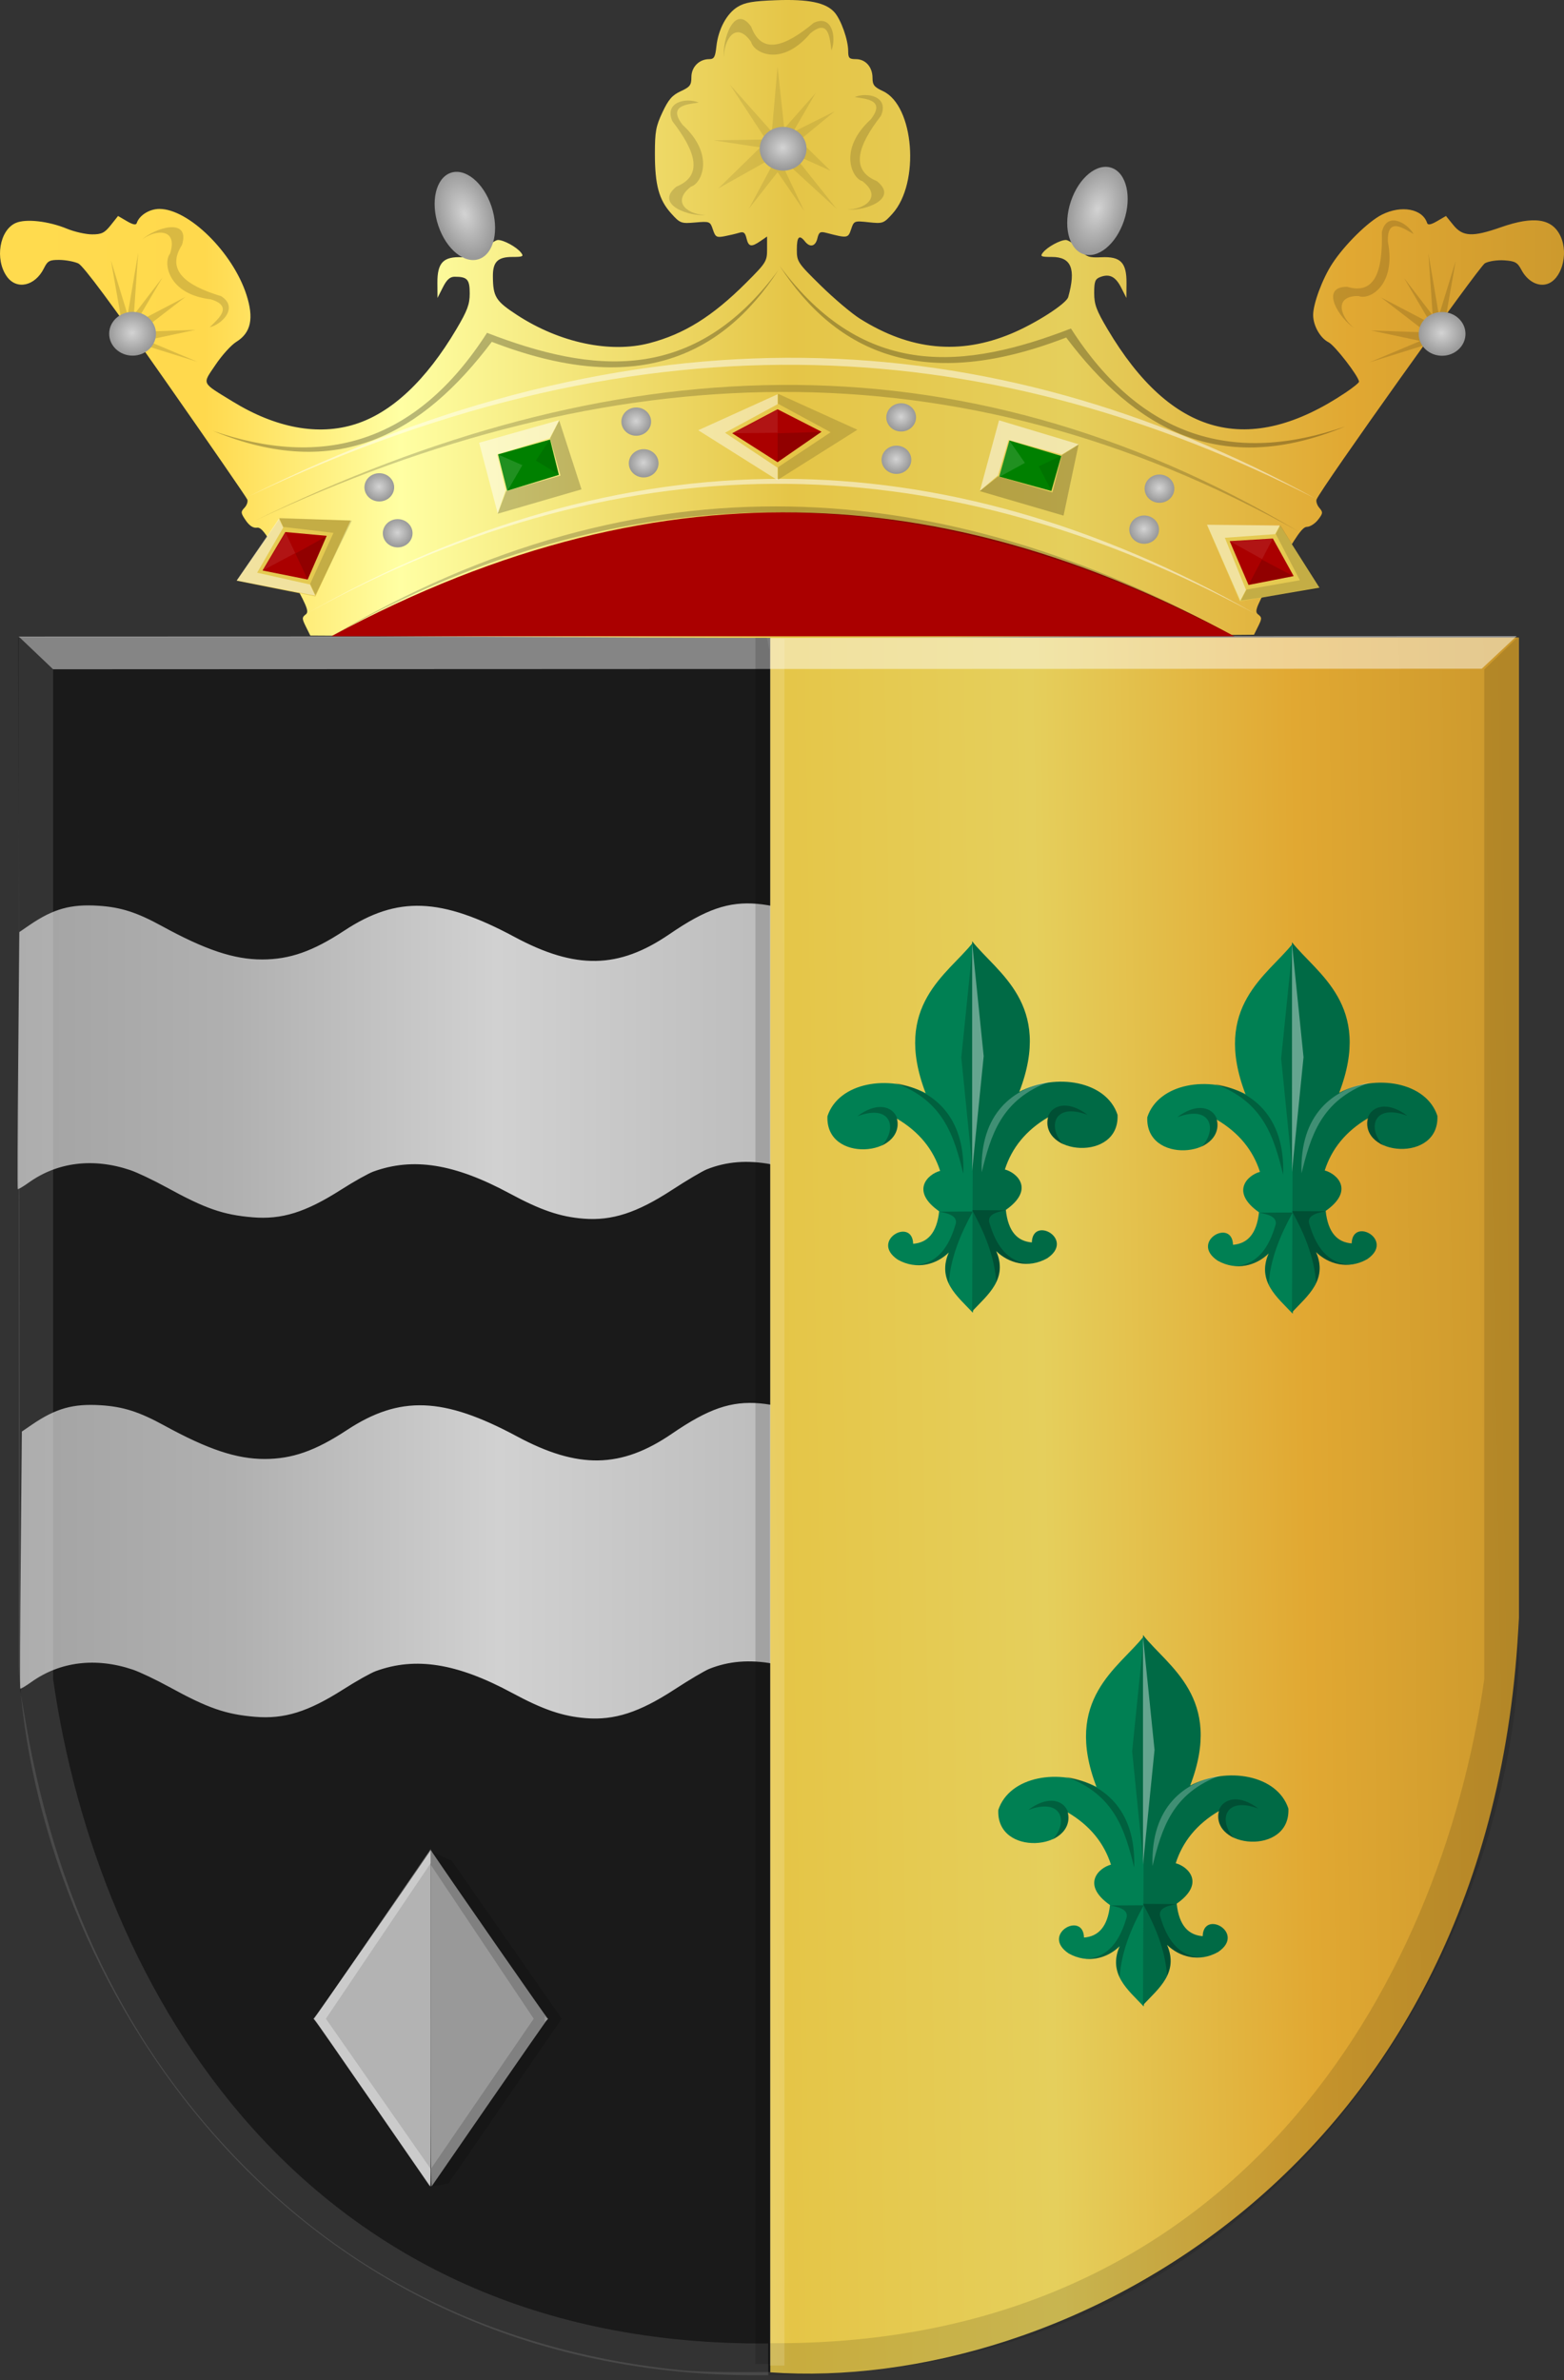<?xml version="1.0" encoding="UTF-8" standalone="no"?>
<!-- Created with Inkscape (http://www.inkscape.org/) -->

<svg
   xmlns:dc="http://purl.org/dc/elements/1.1/"
   xmlns:cc="http://creativecommons.org/ns#"
   xmlns:rdf="http://www.w3.org/1999/02/22-rdf-syntax-ns#"
   xmlns:svg="http://www.w3.org/2000/svg"
   xmlns="http://www.w3.org/2000/svg"
   xmlns:xlink="http://www.w3.org/1999/xlink"
   xmlns:sodipodi="http://sodipodi.sourceforge.net/DTD/sodipodi-0.dtd"
   xmlns:inkscape="http://www.inkscape.org/namespaces/inkscape"
   width="397.721"
   height="604.856"
   id="svg5500"
   version="1.1"
   inkscape:version="0.48.4 r9939"
   sodipodi:docname="Nieuw document 13">
  <rect width="100%" height="100%" fill="#333333" stroke="none"/>
  <defs
     id="defs5502">
    <radialGradient
       inkscape:collect="always"
       xlink:href="#linearGradient17374-212-7-2"
       id="radialGradient17380-04-4-7"
       cx="4174"
       cy="2467.227"
       fx="4174"
       fy="2467.227"
       r="5.5"
       gradientTransform="matrix(1,0,0,0.909,0,224.293)"
       gradientUnits="userSpaceOnUse" />
    <linearGradient
       inkscape:collect="always"
       id="linearGradient17374-212-7-2">
      <stop
         style="stop-color:#ffffff;stop-opacity:1;"
         offset="0"
         id="stop17376-7-8-3" />
      <stop
         style="stop-color:#ffffff;stop-opacity:0;"
         offset="1"
         id="stop17378-79-8-78" />
    </linearGradient>
    <radialGradient
       inkscape:collect="always"
       xlink:href="#linearGradient17374-212-7-3"
       id="radialGradient17380-04-4-6"
       cx="4174"
       cy="2467.227"
       fx="4174"
       fy="2467.227"
       r="5.5"
       gradientTransform="matrix(1,0,0,0.909,0,224.293)"
       gradientUnits="userSpaceOnUse" />
    <linearGradient
       inkscape:collect="always"
       id="linearGradient17374-212-7-3">
      <stop
         style="stop-color:#ffffff;stop-opacity:1;"
         offset="0"
         id="stop17376-7-8-8" />
      <stop
         style="stop-color:#ffffff;stop-opacity:0;"
         offset="1"
         id="stop17378-79-8-7" />
    </linearGradient>
    <radialGradient
       inkscape:collect="always"
       xlink:href="#linearGradient17374-212-7"
       id="radialGradient17380-04-4"
       cx="4174"
       cy="2467.227"
       fx="4174"
       fy="2467.227"
       r="5.5"
       gradientTransform="matrix(1,0,0,0.909,0,224.293)"
       gradientUnits="userSpaceOnUse" />
    <linearGradient
       inkscape:collect="always"
       id="linearGradient17374-212-7">
      <stop
         style="stop-color:#ffffff;stop-opacity:1;"
         offset="0"
         id="stop17376-7-8" />
      <stop
         style="stop-color:#ffffff;stop-opacity:0;"
         offset="1"
         id="stop17378-79-8" />
    </linearGradient>
    <radialGradient
       inkscape:collect="always"
       xlink:href="#linearGradient17374-41-8"
       id="radialGradient17380-03-7"
       cx="4174"
       cy="2467.227"
       fx="4174"
       fy="2467.227"
       r="5.5"
       gradientTransform="matrix(1,0,0,0.909,0,224.293)"
       gradientUnits="userSpaceOnUse" />
    <linearGradient
       inkscape:collect="always"
       id="linearGradient17374-41-8">
      <stop
         style="stop-color:#ffffff;stop-opacity:1;"
         offset="0"
         id="stop17376-2-5" />
      <stop
         style="stop-color:#ffffff;stop-opacity:0;"
         offset="1"
         id="stop17378-2-8" />
    </linearGradient>
    <radialGradient
       inkscape:collect="always"
       xlink:href="#linearGradient17374-41"
       id="radialGradient17380-03"
       cx="4174"
       cy="2467.227"
       fx="4174"
       fy="2467.227"
       r="5.5"
       gradientTransform="matrix(1,0,0,0.909,0,224.293)"
       gradientUnits="userSpaceOnUse" />
    <linearGradient
       inkscape:collect="always"
       id="linearGradient17374-41">
      <stop
         style="stop-color:#ffffff;stop-opacity:1;"
         offset="0"
         id="stop17376-2" />
      <stop
         style="stop-color:#ffffff;stop-opacity:0;"
         offset="1"
         id="stop17378-2" />
    </linearGradient>
    <radialGradient
       inkscape:collect="always"
       xlink:href="#linearGradient17374-9"
       id="radialGradient17380-05"
       cx="4174"
       cy="2467.227"
       fx="4174"
       fy="2467.227"
       r="5.5"
       gradientTransform="matrix(1,0,0,0.909,0,224.293)"
       gradientUnits="userSpaceOnUse" />
    <linearGradient
       inkscape:collect="always"
       id="linearGradient17374-9">
      <stop
         style="stop-color:#ffffff;stop-opacity:1;"
         offset="0"
         id="stop17376-463" />
      <stop
         style="stop-color:#ffffff;stop-opacity:0;"
         offset="1"
         id="stop17378-4" />
    </linearGradient>
    <radialGradient
       inkscape:collect="always"
       xlink:href="#linearGradient17374-49"
       id="radialGradient17380-90"
       cx="4174"
       cy="2467.227"
       fx="4174"
       fy="2467.227"
       r="5.5"
       gradientTransform="matrix(1,0,0,0.909,0,224.293)"
       gradientUnits="userSpaceOnUse" />
    <linearGradient
       inkscape:collect="always"
       id="linearGradient17374-49">
      <stop
         style="stop-color:#ffffff;stop-opacity:1;"
         offset="0"
         id="stop17376-31" />
      <stop
         style="stop-color:#ffffff;stop-opacity:0;"
         offset="1"
         id="stop17378-19" />
    </linearGradient>
    <radialGradient
       inkscape:collect="always"
       xlink:href="#linearGradient17374-2"
       id="radialGradient17380-3"
       cx="4174"
       cy="2467.227"
       fx="4174"
       fy="2467.227"
       r="5.5"
       gradientTransform="matrix(1,0,0,0.909,0,224.293)"
       gradientUnits="userSpaceOnUse" />
    <linearGradient
       inkscape:collect="always"
       id="linearGradient17374-2">
      <stop
         style="stop-color:#ffffff;stop-opacity:1;"
         offset="0"
         id="stop17376-46" />
      <stop
         style="stop-color:#ffffff;stop-opacity:0;"
         offset="1"
         id="stop17378-6" />
    </linearGradient>
    <radialGradient
       inkscape:collect="always"
       xlink:href="#linearGradient17374-73"
       id="radialGradient17380-4"
       cx="4174"
       cy="2467.227"
       fx="4174"
       fy="2467.227"
       r="5.5"
       gradientTransform="matrix(1,0,0,0.909,0,224.293)"
       gradientUnits="userSpaceOnUse" />
    <linearGradient
       inkscape:collect="always"
       id="linearGradient17374-73">
      <stop
         style="stop-color:#ffffff;stop-opacity:1;"
         offset="0"
         id="stop17376-40" />
      <stop
         style="stop-color:#ffffff;stop-opacity:0;"
         offset="1"
         id="stop17378-8" />
    </linearGradient>
    <radialGradient
       inkscape:collect="always"
       xlink:href="#linearGradient17374-4"
       id="radialGradient17380-6"
       cx="4174"
       cy="2467.227"
       fx="4174"
       fy="2467.227"
       r="5.5"
       gradientTransform="matrix(1,0,0,0.909,0,224.293)"
       gradientUnits="userSpaceOnUse" />
    <linearGradient
       inkscape:collect="always"
       id="linearGradient17374-4">
      <stop
         style="stop-color:#ffffff;stop-opacity:1;"
         offset="0"
         id="stop17376-4" />
      <stop
         style="stop-color:#ffffff;stop-opacity:0;"
         offset="1"
         id="stop17378-1" />
    </linearGradient>
    <radialGradient
       inkscape:collect="always"
       xlink:href="#linearGradient17374-7"
       id="radialGradient17380-0"
       cx="4174"
       cy="2467.227"
       fx="4174"
       fy="2467.227"
       r="5.5"
       gradientTransform="matrix(1,0,0,0.909,0,224.293)"
       gradientUnits="userSpaceOnUse" />
    <linearGradient
       inkscape:collect="always"
       id="linearGradient17374-7">
      <stop
         style="stop-color:#ffffff;stop-opacity:1;"
         offset="0"
         id="stop17376-6" />
      <stop
         style="stop-color:#ffffff;stop-opacity:0;"
         offset="1"
         id="stop17378-7" />
    </linearGradient>
    <radialGradient
       inkscape:collect="always"
       xlink:href="#linearGradient17374-0"
       id="radialGradient17380-9"
       cx="4174"
       cy="2467.227"
       fx="4174"
       fy="2467.227"
       r="5.5"
       gradientTransform="matrix(1,0,0,0.909,0,224.293)"
       gradientUnits="userSpaceOnUse" />
    <linearGradient
       inkscape:collect="always"
       id="linearGradient17374-0">
      <stop
         style="stop-color:#ffffff;stop-opacity:1;"
         offset="0"
         id="stop17376-3" />
      <stop
         style="stop-color:#ffffff;stop-opacity:0;"
         offset="1"
         id="stop17378-0" />
    </linearGradient>
    <radialGradient
       inkscape:collect="always"
       xlink:href="#linearGradient17374"
       id="radialGradient17380"
       cx="4174"
       cy="2467.227"
       fx="4174"
       fy="2467.227"
       r="5.5"
       gradientTransform="matrix(1,0,0,0.909,0,224.293)"
       gradientUnits="userSpaceOnUse" />
    <linearGradient
       inkscape:collect="always"
       id="linearGradient17374">
      <stop
         style="stop-color:#ffffff;stop-opacity:1;"
         offset="0"
         id="stop17376" />
      <stop
         style="stop-color:#ffffff;stop-opacity:0;"
         offset="1"
         id="stop17378" />
    </linearGradient>
    <linearGradient
       y2="2975.237"
       x2="5564.472"
       y1="2975.237"
       x1="4985.919"
       gradientTransform="matrix(-0.687,0,0,0.718,3969.238,-1751.561)"
       gradientUnits="userSpaceOnUse"
       id="linearGradient4980"
       xlink:href="#linearGradient4053-4-8-3-4-7-4-8-8-6-8-0-3"
       inkscape:collect="always" />
    <linearGradient
       id="linearGradient4053-4-8-3-4-7-4-8-8-6-8-0-3">
      <stop
         id="stop4055-9-6-3-5-40-67-8-3-0-6-5-6"
         offset="0"
         style="stop-color:#cc992d;stop-opacity:1;" />
      <stop
         id="stop4057-8-0-4-2-9-0-2-1-2-0-4-4"
         offset="0.143"
         style="stop-color:#e1a832;stop-opacity:1;" />
      <stop
         style="stop-color:#e5cf5c;stop-opacity:1;"
         offset="0.321"
         id="stop4059-2-1-2-9-4-7-3-4-8-2-7-4" />
      <stop
         id="stop4061-4-2-2-12-88-41-0-3-9-4-2-1"
         offset="0.5"
         style="stop-color:#e5c547;stop-opacity:1;" />
      <stop
         style="stop-color:#ffffa3;stop-opacity:1;"
         offset="0.75"
         id="stop4063-5-6-0-49-2-21-6-1-8-8-1-9" />
      <stop
         id="stop4065-2-0-1-93-4-8-5-0-9-6-4-5"
         offset="0.875"
         style="stop-color:#ffd94d;stop-opacity:1;" />
      <stop
         style="stop-color:#ffdb4e;stop-opacity:1;"
         offset="1"
         id="stop4067-9-5-2-76-551-3-0-4-9-5-9-5" />
    </linearGradient>
    <linearGradient
       inkscape:collect="always"
       xlink:href="#linearGradient4070-8-2-8-8-7"
       id="linearGradient4234"
       x1="-70.189"
       y1="451.424"
       x2="830.571"
       y2="451.424"
       gradientUnits="userSpaceOnUse" />
    <linearGradient
       id="linearGradient4070-8-2-8-8-7">
      <stop
         id="stop4072-1-2-6-4-1"
         offset="0"
         style="stop-color:#a3a3a3;stop-opacity:1;" />
      <stop
         id="stop4074-8-0-7-0-4"
         offset="0.143"
         style="stop-color:#b0b0b0;stop-opacity:1;" />
      <stop
         style="stop-color:#d1d1d1;stop-opacity:1;"
         offset="0.321"
         id="stop4076-6-1-0-3-7" />
      <stop
         id="stop4078-0-2-8-7-6"
         offset="0.5"
         style="stop-color:#bdbdbd;stop-opacity:1;" />
      <stop
         style="stop-color:#e5e5e5;stop-opacity:1;"
         offset="0.75"
         id="stop4080-2-7-1-8-8" />
      <stop
         id="stop4082-4-7-8-3-2"
         offset="0.875"
         style="stop-color:#cccccc;stop-opacity:1;" />
      <stop
         style="stop-color:#cccccc;stop-opacity:1;"
         offset="1"
         id="stop4084-9-0-3-1-3" />
    </linearGradient>
    <linearGradient
       inkscape:collect="always"
       xlink:href="#linearGradient4070-8-2-8-8-7"
       id="linearGradient4236"
       gradientUnits="userSpaceOnUse"
       x1="-70.189"
       y1="451.424"
       x2="830.571"
       y2="451.424" />
    <linearGradient
       id="linearGradient5330">
      <stop
         id="stop5332"
         offset="0"
         style="stop-color:#a3a3a3;stop-opacity:1;" />
      <stop
         id="stop5334"
         offset="0.143"
         style="stop-color:#b0b0b0;stop-opacity:1;" />
      <stop
         style="stop-color:#d1d1d1;stop-opacity:1;"
         offset="0.321"
         id="stop5336" />
      <stop
         id="stop5338"
         offset="0.5"
         style="stop-color:#bdbdbd;stop-opacity:1;" />
      <stop
         style="stop-color:#e5e5e5;stop-opacity:1;"
         offset="0.75"
         id="stop5340" />
      <stop
         id="stop5342"
         offset="0.875"
         style="stop-color:#cccccc;stop-opacity:1;" />
      <stop
         style="stop-color:#cccccc;stop-opacity:1;"
         offset="1"
         id="stop5344" />
    </linearGradient>
    <linearGradient
       inkscape:collect="always"
       xlink:href="#linearGradient4070-8-2-8-8-7-9"
       id="linearGradient4234-4"
       x1="-70.189"
       y1="451.424"
       x2="830.571"
       y2="451.424"
       gradientUnits="userSpaceOnUse" />
    <linearGradient
       id="linearGradient4070-8-2-8-8-7-9">
      <stop
         id="stop4072-1-2-6-4-1-8"
         offset="0"
         style="stop-color:#a3a3a3;stop-opacity:1;" />
      <stop
         id="stop4074-8-0-7-0-4-2"
         offset="0.143"
         style="stop-color:#b0b0b0;stop-opacity:1;" />
      <stop
         style="stop-color:#d1d1d1;stop-opacity:1;"
         offset="0.321"
         id="stop4076-6-1-0-3-7-4" />
      <stop
         id="stop4078-0-2-8-7-6-5"
         offset="0.5"
         style="stop-color:#bdbdbd;stop-opacity:1;" />
      <stop
         style="stop-color:#e5e5e5;stop-opacity:1;"
         offset="0.75"
         id="stop4080-2-7-1-8-8-2" />
      <stop
         id="stop4082-4-7-8-3-2-9"
         offset="0.875"
         style="stop-color:#cccccc;stop-opacity:1;" />
      <stop
         style="stop-color:#cccccc;stop-opacity:1;"
         offset="1"
         id="stop4084-9-0-3-1-3-9" />
    </linearGradient>
    <linearGradient
       y2="451.424"
       x2="830.571"
       y1="451.424"
       x1="-70.189"
       gradientUnits="userSpaceOnUse"
       id="linearGradient4363"
       xlink:href="#linearGradient4070-8-2-8-8-7-9"
       inkscape:collect="always" />
    <linearGradient
       id="linearGradient5356">
      <stop
         id="stop5358"
         offset="0"
         style="stop-color:#a3a3a3;stop-opacity:1;" />
      <stop
         id="stop5360"
         offset="0.143"
         style="stop-color:#b0b0b0;stop-opacity:1;" />
      <stop
         style="stop-color:#d1d1d1;stop-opacity:1;"
         offset="0.321"
         id="stop5362" />
      <stop
         id="stop5364"
         offset="0.5"
         style="stop-color:#bdbdbd;stop-opacity:1;" />
      <stop
         style="stop-color:#e5e5e5;stop-opacity:1;"
         offset="0.75"
         id="stop5366" />
      <stop
         id="stop5368"
         offset="0.875"
         style="stop-color:#cccccc;stop-opacity:1;" />
      <stop
         style="stop-color:#cccccc;stop-opacity:1;"
         offset="1"
         id="stop5370" />
    </linearGradient>
    <linearGradient
       inkscape:collect="always"
       xlink:href="#linearGradient4053-4-8-3-4-70-2-0"
       id="linearGradient4436"
       x1="344.262"
       y1="509.24"
       x2="657.019"
       y2="514.736"
       gradientUnits="userSpaceOnUse"
       gradientTransform="matrix(-1,0,0,1,847.399,0)" />
    <linearGradient
       id="linearGradient4053-4-8-3-4-70-2-0">
      <stop
         id="stop4055-9-6-3-5-7-6-2"
         offset="0"
         style="stop-color:#cc992d;stop-opacity:1;" />
      <stop
         id="stop4057-8-0-4-2-91-3-7"
         offset="0.143"
         style="stop-color:#e1a832;stop-opacity:1;" />
      <stop
         style="stop-color:#e5cf5c;stop-opacity:1;"
         offset="0.321"
         id="stop4059-2-1-2-9-5-1-8" />
      <stop
         id="stop4061-4-2-2-12-86-5-8"
         offset="0.5"
         style="stop-color:#e5c547;stop-opacity:1;" />
      <stop
         style="stop-color:#ffffa3;stop-opacity:1;"
         offset="0.75"
         id="stop4063-5-6-0-49-39-9-5" />
      <stop
         id="stop4065-2-0-1-93-45-7-9"
         offset="0.875"
         style="stop-color:#ffd94d;stop-opacity:1;" />
      <stop
         style="stop-color:#ffdb4e;stop-opacity:1;"
         offset="1"
         id="stop4067-9-5-2-76-3-0-7" />
    </linearGradient>
    <linearGradient
       y2="514.736"
       x2="657.019"
       y1="509.24"
       x1="344.262"
       gradientTransform="matrix(-1,0,0,1,847.399,0)"
       gradientUnits="userSpaceOnUse"
       id="linearGradient5498"
       xlink:href="#linearGradient4053-4-8-3-4-70-2-0"
       inkscape:collect="always" />
  </defs>
  <sodipodi:namedview
     id="base"
     pagecolor="#ffffff"
     bordercolor="#666666"
     borderopacity="1.0"
     inkscape:pageopacity="0.0"
     inkscape:pageshadow="2"
     inkscape:zoom="0.35"
     inkscape:cx="231.00339"
     inkscape:cy="376.71673"
     inkscape:document-units="px"
     inkscape:current-layer="layer1"
     showgrid="false"
     fit-margin-top="0"
     fit-margin-left="0"
     fit-margin-right="0"
     fit-margin-bottom="0"
     inkscape:window-width="1600"
     inkscape:window-height="837"
     inkscape:window-x="-8"
     inkscape:window-y="-8"
     inkscape:window-maximized="1" />
  <g
     inkscape:label="Laag 1"
     inkscape:groupmode="layer"
     id="layer1"
     transform="translate(-143.997,-304.223)">
    <g
       id="layer1-7-4"
       inkscape:label="Laag 1"
       transform="matrix(1.203,0,0,1.287,-75.023,31.459)">
      <path
         inkscape:connector-curvature="0"
         id="path20827-7-1-9-9-4-0"
         d="m 325.916,679.966 c -35.171,-3.317 -65.415,-16.062 -89.411,-37.678 -25.945,-23.371 -42.093,-53.004 -48.922,-89.776 l -1.269,-6.839 -0.177,-103.925 -0.176,-103.925 79.101,0 79.1,0 0.252,1.217 0.252,1.216 0.08,-1.216 0.08,-1.217 78.837,0 78.837,0 0,101.066 c 0,97.267 -0.045,101.377 -1.143,109.331 -4.669,33.793 -20.297,65.726 -43.329,88.539 -23.723,23.498 -52.088,37.238 -87.185,42.233 -8.806,1.253 -35.767,1.838 -44.927,0.973 z"
         style="fill:#1a1a1a;fill-opacity:1;stroke:none" />
      <g
         id="layer1-5"
         inkscape:label="Laag 1"
         transform="matrix(0.35,0,0,0.429,210.337,227.687)"
         style="fill:url(#linearGradient4234);fill-opacity:1">
        <path
           inkscape:connector-curvature="0"
           id="path21845"
           d="m 271.571,524.231 c -14.084,-0.853 -25.889,-3.926 -44.5,-11.584 -33.276,-13.693 -58.382,-16.758 -82.431,-10.064 -2.987,0.831 -11.762,4.588 -19.5,8.347 -21.402,10.398 -35.746,13.805 -53.381,12.679 -17.756,-1.133 -28.555,-3.994 -51.79,-13.719 -7.963,-3.333 -17.944,-6.946 -22.18,-8.029 -22.265,-5.694 -43.82,-3.682 -61.087,5.704 -3.503,1.904 -6.554,3.278 -6.779,3.053 -0.225,-0.225 -0.099,-26.936 0.28,-59.358 l 0.689,-58.948 6.09,-3.176 c 14.419,-7.519 24.9,-9.761 41.747,-8.931 13.456,0.663 23.125,3.027 38.3,9.364 26.243,10.96 43.582,15.365 60.469,15.363 16.657,-0.003 30.662,-3.748 49.636,-13.273 31.999,-16.064 58.353,-15.325 102.812,2.884 36.931,15.126 62.899,14.771 93.626,-1.279 21.967,-11.474 35.645,-15.072 53,-13.942 16.723,1.089 39.828,7.578 60,16.85 15.891,7.305 31.184,10.368 46.74,9.362 13.032,-0.843 23.802,-3.953 40.621,-11.734 23.781,-11 36.135,-14.183 54.639,-14.075 17.429,0.102 30.562,3.365 49.924,12.406 21.954,10.251 35.915,13.546 52.959,12.496 16.379,-1.009 32.108,-5.687 51.022,-15.174 5.827,-2.923 13.661,-6.255 17.409,-7.404 9.469,-2.905 23.638,-4.46 33.185,-3.642 14.191,1.215 22.772,3.674 44.75,12.821 l 2.75,1.145 -0.199,66.531 c -0.109,36.592 -0.353,63.319 -0.542,59.393 l -0.343,-7.137 -6.208,-2.726 c -28.926,-12.7 -53.191,-14.721 -77.503,-6.454 -4.562,1.551 -11.105,4.365 -14.539,6.253 -21.539,11.84 -48.907,17.801 -67.676,14.743 -11.911,-1.941 -17.429,-3.766 -34.99,-11.575 -9.075,-4.035 -20.1,-8.277 -24.5,-9.425 -25.061,-6.544 -48.368,-4.281 -72.973,7.085 -30.544,14.109 -44.078,17.256 -63.992,14.878 -11.862,-1.416 -19.382,-3.622 -34.072,-9.995 -36.043,-15.637 -63.546,-19.559 -86.963,-12.403 -2.75,0.84 -12.2,5.105 -21,9.477 -21.224,10.545 -36.262,14.259 -53.5,13.215 z"
           style="fill:url(#linearGradient4236);fill-opacity:1" />
      </g>
      <g
         id="layer1-5-3"
         inkscape:label="Laag 1"
         transform="matrix(0.35,0,0,0.429,210.869,326.323)"
         style="fill:url(#linearGradient4234-4);fill-opacity:1">
        <path
           inkscape:connector-curvature="0"
           id="path21845-8"
           d="m 271.571,524.231 c -14.084,-0.853 -25.889,-3.926 -44.5,-11.584 -33.276,-13.693 -58.382,-16.758 -82.431,-10.064 -2.987,0.831 -11.762,4.588 -19.5,8.347 -21.402,10.398 -35.746,13.805 -53.381,12.679 -17.756,-1.133 -28.555,-3.994 -51.79,-13.719 -7.963,-3.333 -17.944,-6.946 -22.18,-8.029 -22.265,-5.694 -43.82,-3.682 -61.087,5.704 -3.503,1.904 -6.554,3.278 -6.779,3.053 -0.225,-0.225 -0.099,-26.936 0.28,-59.358 l 0.689,-58.948 6.09,-3.176 c 14.419,-7.519 24.9,-9.761 41.747,-8.931 13.456,0.663 23.125,3.027 38.3,9.364 26.243,10.96 43.582,15.365 60.469,15.363 16.657,-0.003 30.662,-3.748 49.636,-13.273 31.999,-16.064 58.353,-15.325 102.812,2.884 36.931,15.126 62.899,14.771 93.626,-1.279 21.967,-11.474 35.645,-15.072 53,-13.942 16.723,1.089 39.828,7.578 60,16.85 15.891,7.305 31.184,10.368 46.74,9.362 13.032,-0.843 23.802,-3.953 40.621,-11.734 23.781,-11 36.135,-14.183 54.639,-14.075 17.429,0.102 30.562,3.365 49.924,12.406 21.954,10.251 35.915,13.546 52.959,12.496 16.379,-1.009 32.108,-5.687 51.022,-15.174 5.827,-2.923 13.661,-6.255 17.409,-7.404 9.469,-2.905 23.638,-4.46 33.185,-3.642 14.191,1.215 22.772,3.674 44.75,12.821 l 2.75,1.145 -0.199,66.531 c -0.109,36.592 -0.353,63.319 -0.542,59.393 l -0.343,-7.137 -6.208,-2.726 c -28.926,-12.7 -53.191,-14.721 -77.503,-6.454 -4.562,1.551 -11.105,4.365 -14.539,6.253 -21.539,11.84 -48.907,17.801 -67.676,14.743 -11.911,-1.941 -17.429,-3.766 -34.99,-11.575 -9.075,-4.035 -20.1,-8.277 -24.5,-9.425 -25.061,-6.544 -48.368,-4.281 -72.973,7.085 -30.544,14.109 -44.078,17.256 -63.992,14.878 -11.862,-1.416 -19.382,-3.622 -34.072,-9.995 -36.043,-15.637 -63.546,-19.559 -86.963,-12.403 -2.75,0.84 -12.2,5.105 -21,9.477 -21.224,10.545 -36.262,14.259 -53.5,13.215 z"
           style="fill:url(#linearGradient4363);fill-opacity:1" />
      </g>
      <path
         sodipodi:nodetypes="ccccc"
         inkscape:connector-curvature="0"
         id="path11952-9"
         d="m 503.137,337.82 -158.246,0 0,342.577 c 61.581,4.104 152.944,-39.858 158.246,-149.021 z"
         style="fill:url(#linearGradient5498);fill-opacity:1;stroke:none" />
    </g>
    <g
       id="layer1-2"
       inkscape:label="Laag 1"
       transform="translate(-16.149,536.099)">
      <path
         inkscape:connector-curvature="0"
         id="path19256"
         d="m 269.7,281.193 0,-42.867 0.516,0.763 c 5.712,8.442 29.057,42.026 29.215,42.029 0.143,0.003 0.105,0.093 -0.111,0.264 -0.18,0.143 -6.821,9.672 -14.757,21.176 -7.936,11.504 -14.528,21.048 -14.65,21.209 -0.188,0.249 -0.22,-6.075 -0.217,-42.574 z m -29.466,0.369 c -0.236,-0.246 -0.333,-0.439 -0.22,-0.439 0.111,0 0.315,-0.15 0.453,-0.334 0.242,-0.322 0.251,-0.306 0.26,0.445 0,0.428 -0.01,0.776 -0.032,0.773 -0.022,-0.003 -0.23,-0.203 -0.462,-0.445 z"
         style="fill:#999999" />
      <path
         inkscape:connector-curvature="0"
         id="path19256-0"
         d="m 269.691,281.17 0,-42.867 -0.516,0.763 c -5.712,8.442 -29.057,42.026 -29.215,42.029 -0.143,0.003 -0.106,0.093 0.111,0.264 0.181,0.143 6.821,9.672 14.757,21.176 7.936,11.504 14.528,21.048 14.65,21.209 0.188,0.249 0.22,-6.075 0.217,-42.574 z m 29.466,0.369 c 0.236,-0.246 0.333,-0.439 0.22,-0.439 -0.111,0 -0.315,-0.15 -0.453,-0.334 -0.242,-0.322 -0.251,-0.306 -0.26,0.445 0,0.428 0.01,0.776 0.032,0.773 0.022,-0.003 0.23,-0.203 0.462,-0.445 z"
         style="fill:#b3b3b3" />
      <path
         inkscape:connector-curvature="0"
         id="path19276"
         d="m 269.688,319.37 -26.669,-38.211 26.669,-39.56 0,-3.596 -29.578,43.156 29.578,42.707 z"
         style="fill:#ffffff;fill-opacity:0.316;stroke:none" />
      <path
         inkscape:connector-curvature="0"
         id="path19278"
         d="m 269.688,238.302 0,3.746 26.184,39.11 -26.184,38.211 0,4.495 4.526,-0.899 28.77,-41.808 -27.962,-40.159 -5.334,-2.398 z"
         style="fill:#000000;fill-opacity:0.165;stroke:none" />
    </g>
    <g
       id="layer1-8"
       inkscape:label="Laag 1"
       transform="matrix(0.448,0,0,0.362,566.869,1078.96)">
      <path
         sodipodi:nodetypes="cccccccccccc"
         inkscape:connector-curvature="0"
         id="path19961-5-3-3-5-6-7"
         d="m -391.687,-1478.39 c -14.115,22.117 -45.94,44.03 -26.784,105.719 -20.92,-13.535 -49.427,-7.607 -55.755,16.136 -1.231,33.321 44.451,28.089 39.357,1.669 12.664,9.211 20.678,21.578 24.598,36.724 -6.909,2.219 -17.114,13.972 -0.545,28.377 -1.343,15.447 -6.723,22.04 -14.759,22.813 -0.456,-18.974 -24.776,-2.241 -8.746,11.128 10.861,7.538 22.009,3.328 28.971,-5.008 -6.765,19.498 4.587,30.35 13.665,42.288 l 10.243,-121.754 z"
         style="fill:#008053;fill-opacity:1;stroke:none" />
      <path
         sodipodi:nodetypes="ccc"
         inkscape:connector-curvature="0"
         id="path19963-88-2-5-9-4-0"
         d="m -457.209,-1356.524 c 20.486,-19.128 32.292,9.084 13.721,20.852 8.986,-11.575 6.005,-29.929 -13.721,-20.852 z"
         style="fill:#000000;fill-opacity:0.25;stroke:none" />
      <path
         sodipodi:nodetypes="ccc"
         inkscape:connector-curvature="0"
         id="path20473-0-6-0-0-8-3"
         d="m -435.951,-1379.934 c 27.885,12.462 33.65,37.932 38.845,63.739 1.121,-41.779 -18.219,-59.214 -38.845,-63.739 z"
         style="fill:#000000;fill-opacity:0.25;stroke:none" />
      <path
         sodipodi:nodetypes="ccccccc"
         inkscape:connector-curvature="0"
         id="path20475-1-8-7-5-6-6"
         d="m -410.955,-1289.486 19.268,-0.14 c -7.127,16.061 -12.696,32.59 -13.665,50.495 -2.024,-6.061 -3.239,-12.618 0.142,-21.979 -4.958,5.948 -11.087,9.751 -19.678,9.042 13.535,-0.511 19.799,-13.828 23.231,-27.96 1.737,-5.614 -2.51,-8.182 -9.294,-9.459 z"
         style="fill:#000000;fill-opacity:0.25;stroke:none" />
      <path
         inkscape:connector-curvature="0"
         id="path20477-3-2-6-1-8-3"
         d="m -391.687,-1477.277 -6.559,79.567 6.559,80.681 z"
         style="fill:#000000;fill-opacity:0.189;stroke:none" />
      <path
         sodipodi:nodetypes="cccccccccccc"
         inkscape:connector-curvature="0"
         id="path19961-4-2-6-7-2-7-1"
         d="m -392.102,-1479.365 c 14.115,22.117 45.941,44.029 26.784,105.719 20.921,-13.535 49.428,-7.607 55.756,16.136 1.232,33.321 -44.45,28.089 -39.357,1.669 -12.664,9.211 -20.678,21.578 -24.597,36.724 6.909,2.219 17.114,13.972 0.545,28.378 1.343,15.447 6.723,22.04 14.759,22.813 0.456,-18.974 24.775,-2.241 8.746,11.128 -10.862,7.538 -22.008,3.328 -28.971,-5.008 6.765,19.498 -4.587,30.35 -13.666,42.288 l 0.415,-120.968 z"
         style="fill:#006a45;fill-opacity:1;stroke:none" />
      <path
         sodipodi:nodetypes="ccc"
         inkscape:connector-curvature="0"
         id="path19963-3-2-6-8-0-8-9"
         d="m -326.58,-1357.499 c -20.487,-19.128 -32.292,9.084 -13.721,20.853 -8.986,-11.575 -6.005,-29.93 13.721,-20.853 z"
         style="fill:#000000;fill-opacity:0.25;stroke:none" />
      <path
         sodipodi:nodetypes="ccc"
         inkscape:connector-curvature="0"
         id="path20473-5-2-3-3-9-0-5"
         d="m -347.838,-1380.909 c -27.885,12.462 -33.651,37.932 -38.846,63.739 -1.121,-41.779 18.219,-59.214 38.846,-63.739 z"
         style="fill:#ffffff;fill-opacity:0.25;stroke:none" />
      <path
         sodipodi:nodetypes="ccccccc"
         inkscape:connector-curvature="0"
         id="path20475-5-7-9-6-8-9-6"
         d="m -372.834,-1290.461 -19.268,-0.14 c 7.127,16.061 12.696,32.59 13.665,50.495 2.024,-6.062 3.239,-12.618 -0.142,-21.979 4.958,5.948 11.086,9.751 19.678,9.042 -13.535,-0.511 -19.799,-13.829 -23.231,-27.96 -1.737,-5.613 2.51,-8.182 9.294,-9.459 z"
         style="fill:#000000;fill-opacity:0.25;stroke:none" />
      <path
         inkscape:connector-curvature="0"
         id="path20477-2-03-4-4-9-5-1"
         d="m -392.102,-1478.252 6.559,79.568 -6.559,80.68 z"
         style="fill:#ffffff;fill-opacity:0.396;stroke:none" />
      <path
         sodipodi:nodetypes="cccccccccccc"
         inkscape:connector-curvature="0"
         id="path19961-5-3-3-5-6-7-2"
         d="m -210.135,-1477.693 c -14.115,22.117 -45.94,44.03 -26.784,105.719 -20.92,-13.535 -49.427,-7.607 -55.755,16.136 -1.231,33.321 44.451,28.089 39.357,1.669 12.664,9.211 20.678,21.578 24.598,36.724 -6.909,2.219 -17.114,13.972 -0.545,28.377 -1.343,15.447 -6.723,22.04 -14.758,22.813 -0.457,-18.974 -24.776,-2.241 -8.746,11.128 10.861,7.538 22.009,3.328 28.971,-5.008 -6.765,19.498 4.587,30.35 13.665,42.288 l 10.243,-121.754 z"
         style="fill:#008053;fill-opacity:1;stroke:none" />
      <path
         sodipodi:nodetypes="ccc"
         inkscape:connector-curvature="0"
         id="path19963-88-2-5-9-4-0-6"
         d="m -275.657,-1355.827 c 20.486,-19.128 32.292,9.084 13.721,20.852 8.986,-11.575 6.005,-29.929 -13.721,-20.852 z"
         style="fill:#000000;fill-opacity:0.25;stroke:none" />
      <path
         sodipodi:nodetypes="ccc"
         inkscape:connector-curvature="0"
         id="path20473-0-6-0-0-8-3-2"
         d="m -254.399,-1379.237 c 27.885,12.462 33.65,37.932 38.845,63.739 1.121,-41.779 -18.219,-59.214 -38.845,-63.739 z"
         style="fill:#000000;fill-opacity:0.25;stroke:none" />
      <path
         sodipodi:nodetypes="ccccccc"
         inkscape:connector-curvature="0"
         id="path20475-1-8-7-5-6-6-7"
         d="m -229.403,-1288.789 19.268,-0.14 c -7.127,16.061 -12.696,32.59 -13.665,50.495 -2.024,-6.061 -3.239,-12.618 0.142,-21.979 -4.958,5.948 -11.087,9.751 -19.678,9.042 13.535,-0.511 19.799,-13.828 23.231,-27.96 1.737,-5.614 -2.51,-8.182 -9.294,-9.459 z"
         style="fill:#000000;fill-opacity:0.25;stroke:none" />
      <path
         inkscape:connector-curvature="0"
         id="path20477-3-2-6-1-8-3-5"
         d="m -210.135,-1476.58 -6.559,79.567 6.559,80.681 z"
         style="fill:#000000;fill-opacity:0.189;stroke:none" />
      <path
         sodipodi:nodetypes="cccccccccccc"
         inkscape:connector-curvature="0"
         id="path19961-4-2-6-7-2-7-1-7"
         d="m -210.55,-1478.668 c 14.115,22.117 45.941,44.029 26.784,105.719 20.921,-13.535 49.428,-7.607 55.756,16.136 1.232,33.321 -44.45,28.089 -39.357,1.669 -12.664,9.211 -20.678,21.578 -24.597,36.724 6.909,2.219 17.113,13.972 0.545,28.378 1.343,15.447 6.723,22.04 14.759,22.813 0.456,-18.974 24.775,-2.241 8.746,11.128 -10.862,7.538 -22.008,3.328 -28.971,-5.008 6.765,19.498 -4.587,30.35 -13.666,42.288 l 0.415,-120.968 z"
         style="fill:#006a45;fill-opacity:1;stroke:none" />
      <path
         sodipodi:nodetypes="ccc"
         inkscape:connector-curvature="0"
         id="path19963-3-2-6-8-0-8-9-8"
         d="m -145.027,-1356.803 c -20.487,-19.128 -32.292,9.084 -13.721,20.853 -8.986,-11.575 -6.005,-29.93 13.721,-20.853 z"
         style="fill:#000000;fill-opacity:0.25;stroke:none" />
      <path
         sodipodi:nodetypes="ccc"
         inkscape:connector-curvature="0"
         id="path20473-5-2-3-3-9-0-5-2"
         d="m -166.285,-1380.213 c -27.885,12.462 -33.651,37.932 -38.846,63.739 -1.121,-41.779 18.219,-59.214 38.846,-63.739 z"
         style="fill:#ffffff;fill-opacity:0.25;stroke:none" />
      <path
         sodipodi:nodetypes="ccccccc"
         inkscape:connector-curvature="0"
         id="path20475-5-7-9-6-8-9-6-7"
         d="m -191.282,-1289.764 -19.268,-0.14 c 7.127,16.061 12.696,32.59 13.665,50.495 2.024,-6.062 3.239,-12.618 -0.142,-21.979 4.958,5.948 11.086,9.751 19.678,9.042 -13.535,-0.511 -19.799,-13.829 -23.231,-27.96 -1.737,-5.613 2.51,-8.182 9.294,-9.459 z"
         style="fill:#000000;fill-opacity:0.25;stroke:none" />
      <path
         inkscape:connector-curvature="0"
         id="path20477-2-03-4-4-9-5-1-8"
         d="m -210.55,-1477.556 6.559,79.568 -6.559,80.68 z"
         style="fill:#ffffff;fill-opacity:0.396;stroke:none" />
      <path
         sodipodi:nodetypes="cccccccccccc"
         inkscape:connector-curvature="0"
         id="path19961-5-3-3-5-6-7-0"
         d="m -294.709,-991.339 c -14.115,22.117 -45.94,44.03 -26.784,105.719 -20.92,-13.535 -49.427,-7.607 -55.755,16.136 -1.231,33.321 44.451,28.089 39.357,1.669 12.664,9.211 20.678,21.578 24.598,36.724 -6.909,2.219 -17.114,13.972 -0.545,28.377 -1.343,15.447 -6.723,22.04 -14.758,22.813 -0.457,-18.974 -24.776,-2.241 -8.746,11.128 10.861,7.538 22.009,3.328 28.971,-5.008 -6.765,19.498 4.587,30.35 13.665,42.288 l 10.243,-121.754 z"
         style="fill:#008053;fill-opacity:1;stroke:none" />
      <path
         sodipodi:nodetypes="ccc"
         inkscape:connector-curvature="0"
         id="path19963-88-2-5-9-4-0-2"
         d="m -360.231,-869.473 c 20.486,-19.128 32.292,9.084 13.721,20.852 8.986,-11.575 6.005,-29.929 -13.721,-20.852 z"
         style="fill:#000000;fill-opacity:0.25;stroke:none" />
      <path
         sodipodi:nodetypes="ccc"
         inkscape:connector-curvature="0"
         id="path20473-0-6-0-0-8-3-0"
         d="m -338.973,-892.883 c 27.885,12.462 33.65,37.932 38.845,63.739 1.121,-41.779 -18.219,-59.214 -38.845,-63.739 z"
         style="fill:#000000;fill-opacity:0.25;stroke:none" />
      <path
         sodipodi:nodetypes="ccccccc"
         inkscape:connector-curvature="0"
         id="path20475-1-8-7-5-6-6-8"
         d="m -313.977,-802.435 19.268,-0.14 c -7.127,16.061 -12.696,32.59 -13.665,50.495 -2.024,-6.061 -3.239,-12.618 0.142,-21.979 -4.958,5.948 -11.087,9.751 -19.678,9.042 13.535,-0.511 19.799,-13.828 23.231,-27.96 1.737,-5.614 -2.51,-8.182 -9.294,-9.459 z"
         style="fill:#000000;fill-opacity:0.25;stroke:none" />
      <path
         inkscape:connector-curvature="0"
         id="path20477-3-2-6-1-8-3-9"
         d="m -294.709,-990.226 -6.559,79.567 6.559,80.681 z"
         style="fill:#000000;fill-opacity:0.189;stroke:none" />
      <path
         sodipodi:nodetypes="cccccccccccc"
         inkscape:connector-curvature="0"
         id="path19961-4-2-6-7-2-7-1-2"
         d="m -295.124,-992.314 c 14.115,22.117 45.941,44.029 26.784,105.719 20.921,-13.535 49.428,-7.607 55.756,16.136 1.232,33.321 -44.45,28.089 -39.357,1.669 -12.664,9.211 -20.678,21.578 -24.597,36.724 6.909,2.219 17.113,13.972 0.545,28.378 1.343,15.447 6.723,22.04 14.759,22.813 0.456,-18.974 24.775,-2.241 8.746,11.128 -10.862,7.538 -22.008,3.328 -28.971,-5.008 6.765,19.498 -4.587,30.35 -13.666,42.288 l 0.415,-120.968 z"
         style="fill:#006a45;fill-opacity:1;stroke:none" />
      <path
         sodipodi:nodetypes="ccc"
         inkscape:connector-curvature="0"
         id="path19963-3-2-6-8-0-8-9-82"
         d="m -229.601,-870.448 c -20.487,-19.128 -32.292,9.084 -13.721,20.853 -8.986,-11.575 -6.005,-29.93 13.721,-20.853 z"
         style="fill:#000000;fill-opacity:0.25;stroke:none" />
      <path
         sodipodi:nodetypes="ccc"
         inkscape:connector-curvature="0"
         id="path20473-5-2-3-3-9-0-5-0"
         d="m -250.859,-893.859 c -27.885,12.462 -33.651,37.932 -38.846,63.739 -1.121,-41.779 18.219,-59.214 38.846,-63.739 z"
         style="fill:#ffffff;fill-opacity:0.25;stroke:none" />
      <path
         sodipodi:nodetypes="ccccccc"
         inkscape:connector-curvature="0"
         id="path20475-5-7-9-6-8-9-6-5"
         d="m -275.856,-803.41 -19.268,-0.14 c 7.127,16.061 12.696,32.59 13.665,50.495 2.024,-6.062 3.239,-12.618 -0.142,-21.979 4.958,5.948 11.086,9.751 19.678,9.042 -13.535,-0.511 -19.799,-13.829 -23.231,-27.96 -1.737,-5.613 2.51,-8.182 9.294,-9.459 z"
         style="fill:#000000;fill-opacity:0.25;stroke:none" />
      <path
         inkscape:connector-curvature="0"
         id="path20477-2-03-4-4-9-5-1-5"
         d="m -295.124,-991.201 6.559,79.568 -6.559,80.68 z"
         style="fill:#ffffff;fill-opacity:0.396;stroke:none" />
    </g>
    <path
       sodipodi:nodetypes="ccccc"
       inkscape:connector-curvature="0"
       id="path4533-2-0-0-0-5-9-6-9-9-0-1-9"
       d="m 148.762,466.002 8.719,8.308 363.325,-0.141 8.865,-8.296 z"
       style="fill:#ffffff;fill-opacity:0.467;stroke:#000000;stroke-width:2.384px;stroke-linecap:butt;stroke-linejoin:miter;stroke-opacity:0" />
    <path
       inkscape:connector-curvature="0"
       sodipodi:nodetypes="ccccccc"
       id="path4509-9-6-3-0-8-3-9-5-8-5-1-2-7-5"
       d="m 148.763,465.996 8.747,8.394 0,256.597 c 11.225,78.374 63.509,169.77 181.816,168.797 l 0,8.081 C 214.862,909.379 152.861,805.338 148.763,727.583 z"
       style="fill:#ffffff;fill-opacity:0.113;stroke:#000000;stroke-width:2.385px;stroke-linecap:butt;stroke-linejoin:miter;stroke-opacity:0" />
    <path
       inkscape:connector-curvature="0"
       sodipodi:nodetypes="ccccccc"
       id="path4509-9-2-6-1-6-0-4-7-9-5-8-1-4"
       d="m 530.194,465.934 -8.748,8.394 0,256.597 c -11.226,78.374 -63.509,169.769 -181.816,168.796 l 0,8.081 c 124.375,2.432 186.447,-102.337 190.564,-180.281 l 0,-261.587 z"
       style="fill:#000000;fill-opacity:0.127;stroke:#000000;stroke-width:2.385px;stroke-linecap:butt;stroke-linejoin:miter;stroke-opacity:0" />
    <rect
       y="466.188"
       x="336.104"
       height="438.818"
       width="3.689"
       id="rect26534-7-2-2-3"
       style="fill:#000000;fill-opacity:0.146;stroke:none" />
    <rect
       y="466.584"
       x="339.787"
       height="438.818"
       width="3.689"
       id="rect26534-0-0-0-1-1"
       style="fill:#ffffff;fill-opacity:0.146;stroke:none" />
    <path
       style="fill:url(#linearGradient4980);fill-opacity:1"
       d="m 255.034,465.949 -32.124,-0.194 -1.126,-2.275 c -1.026,-2.073 -1.03,-2.349 -0.036,-3.108 0.953,-0.728 0.335,-2.175 -4.938,-11.543 -5.016,-8.913 -6.27,-10.675 -7.47,-10.498 -0.95,0.14 -1.925,-0.494 -2.853,-1.857 -1.288,-1.89 -1.316,-2.168 -0.319,-3.209 0.6,-0.627 0.923,-1.569 0.718,-2.094 -0.206,-0.524 -9.537,-14.043 -20.735,-30.041 -13.678,-19.54 -20.976,-29.372 -22.234,-29.953 -1.03,-0.476 -3.179,-0.88 -4.776,-0.898 -2.544,-0.028 -3.036,0.234 -3.967,2.115 -2.252,4.55 -6.951,5.595 -9.438,2.099 -3.111,-4.374 -1.861,-11.819 2.286,-13.614 2.57,-1.112 8.307,-0.463 13.003,1.471 1.913,0.788 4.781,1.435 6.373,1.438 2.434,0.007 3.193,-0.367 4.758,-2.334 l 1.862,-2.341 2.244,1.315 c 1.52,0.891 2.328,1.052 2.505,0.498 0.63,-1.974 3.239,-3.609 5.757,-3.609 7.427,0 18.633,11.024 22.123,21.762 1.964,6.044 1.18,9.717 -2.568,12.028 -1.28,0.789 -3.656,3.413 -5.279,5.831 -3.403,5.068 -3.735,4.353 4.323,9.304 11.025,6.774 21.806,8.768 31.233,5.777 9.279,-2.945 18,-11.138 25.704,-24.148 2.794,-4.719 3.384,-6.303 3.384,-9.08 0,-3.563 -0.608,-4.237 -3.821,-4.237 -1.202,0 -2.013,0.727 -3.007,2.693 l -1.361,2.693 -0.03,-3.771 c -0.042,-5.216 1.502,-6.806 6.378,-6.571 3.192,0.154 3.79,-0.065 5.743,-2.105 1.199,-1.252 2.683,-2.277 3.298,-2.277 1.468,0 4.697,1.766 5.824,3.185 0.788,0.992 0.53,1.125 -2.2,1.125 -3.703,0 -4.957,1.256 -4.93,4.939 0.037,5.206 0.707,6.272 6.177,9.834 10.792,7.027 23.625,9.745 33.645,7.126 8.828,-2.308 16.015,-6.79 24.555,-15.313 5.118,-5.109 5.349,-5.478 5.349,-8.558 l 0,-3.219 -1.694,1.16 c -2.332,1.597 -3.019,1.462 -3.537,-0.695 -0.355,-1.479 -0.741,-1.764 -1.904,-1.408 -0.802,0.246 -2.465,0.638 -3.696,0.872 -2.016,0.384 -2.309,0.214 -2.948,-1.701 -0.69,-2.069 -0.811,-2.118 -4.474,-1.8 -3.611,0.313 -3.861,0.219 -6.142,-2.308 -3.098,-3.431 -4.131,-7.218 -4.132,-15.142 0,-5.626 0.248,-6.994 1.923,-10.557 1.533,-3.262 2.475,-4.347 4.64,-5.345 2.361,-1.088 2.716,-1.558 2.716,-3.587 0,-2.575 1.978,-4.571 4.532,-4.571 1.237,0 1.532,-0.517 1.82,-3.188 0.474,-4.389 2.614,-8.388 5.401,-10.092 1.843,-1.126 3.916,-1.486 9.771,-1.697 8.268,-0.297 12.638,0.6 14.838,3.047 1.681,1.87 3.509,7.009 3.509,9.866 0,1.79 0.26,2.064 1.956,2.064 2.462,0 4.231,1.992 4.231,4.766 0,1.791 0.43,2.337 2.642,3.357 7.951,3.665 9.483,23.348 2.426,31.166 -2.233,2.474 -2.454,2.553 -6.05,2.165 -3.671,-0.396 -3.745,-0.366 -4.46,1.778 -0.768,2.303 -0.912,2.323 -6.325,0.915 -1.533,-0.399 -1.866,-0.192 -2.247,1.393 -0.499,2.077 -1.873,2.417 -3.171,0.784 -1.452,-1.828 -2.062,-1.21 -2.062,2.087 0,3.054 0.214,3.374 6.111,9.157 3.361,3.296 7.838,7.077 9.948,8.402 12.812,8.045 25.371,9.272 38.537,3.764 6.153,-2.574 13.949,-7.584 14.421,-9.268 2.015,-7.186 0.789,-10.192 -4.155,-10.192 -2.792,0 -3.057,-0.132 -2.268,-1.125 1.127,-1.419 4.356,-3.185 5.824,-3.185 0.615,0 2.099,1.025 3.298,2.277 1.953,2.04 2.551,2.259 5.743,2.105 4.876,-0.236 6.42,1.354 6.378,6.571 l -0.03,3.771 -1.316,-2.602 c -1.431,-2.83 -2.986,-3.615 -5.351,-2.701 -1.282,0.495 -1.521,1.133 -1.521,4.053 0,2.9 0.553,4.397 3.39,9.18 16.219,27.345 35.982,32.595 60.591,16.097 1.863,-1.249 3.377,-2.48 3.364,-2.735 -0.069,-1.355 -6.141,-9.217 -7.74,-10.02 -2.135,-1.074 -3.923,-4.239 -3.923,-6.944 0,-2.879 2.376,-9.244 4.877,-13.066 3.113,-4.757 9.076,-10.64 12.583,-12.413 4.968,-2.512 10.368,-1.511 11.532,2.138 0.177,0.554 0.99,0.393 2.523,-0.498 l 2.262,-1.315 1.894,2.334 c 2.381,2.934 4.89,3.046 12.04,0.539 8.454,-2.965 13.147,-2.24 15.233,2.354 2.083,4.586 0.131,11.127 -3.615,12.109 -2.34,0.614 -4.906,-0.867 -6.396,-3.69 -0.973,-1.845 -1.595,-2.186 -4.322,-2.372 -1.752,-0.12 -3.971,0.212 -4.931,0.738 -1.471,0.805 -41.723,57.246 -42.801,60.016 -0.198,0.508 0.117,1.478 0.7,2.155 0.96,1.114 0.927,1.399 -0.342,3.026 -0.771,0.988 -2.046,1.796 -2.834,1.796 -1.117,0 -2.77,2.359 -7.492,10.685 -5.383,9.493 -5.934,10.781 -4.935,11.543 1.025,0.783 1.03,1.048 0.052,3.022 l -1.071,2.164 -55.837,0.478 c -52.219,0.447 -69.052,0.44 -152.009,-0.061 z"
       id="path17332"
       inkscape:connector-curvature="0" />
    <path
       style="fill:#000000;fill-opacity:0.274;stroke:#000000;stroke-width:0.703px;stroke-linecap:butt;stroke-linejoin:miter;stroke-opacity:0"
       d="m 198.091,413.693 c 27.852,9.649 51.619,3.364 69.754,-24.885 26.742,10.326 52.524,13.254 74.129,-15.997 -14.685,22.54 -36.885,32.233 -72.914,18.283 -17.532,23.239 -39.236,35.779 -70.97,22.599 z"
       id="path17342"
       inkscape:connector-curvature="0"
       sodipodi:nodetypes="ccccc" />
    <path
       style="fill:#ffffff;fill-opacity:0.495;stroke:none"
       d="m 207.083,430.452 c 102.448,-48.743 190.998,-40.616 271.483,0.508 -83.45,-45.707 -173.372,-49.574 -271.483,-0.508 z"
       id="path17344"
       inkscape:connector-curvature="0"
       sodipodi:nodetypes="ccc" />
    <path
       style="fill:#000000;fill-opacity:0.189;stroke:none"
       d="m 208.949,436.49 c 89.302,-43.54 177.881,-49.251 265.352,2.873 -87.004,-48.812 -175.6,-44.982 -265.352,-2.873 z"
       id="path17346"
       inkscape:connector-curvature="0"
       sodipodi:nodetypes="ccc" />
    <path
       style="fill:#ffffff;fill-opacity:0.505;stroke:none"
       d="m 221.925,460.191 c 80.727,-45.795 161.127,-45.618 241.206,0 -77.922,-42.095 -158.1,-45.898 -241.206,0 z"
       id="path17348"
       inkscape:connector-curvature="0"
       sodipodi:nodetypes="ccc" />
    <path
       style="fill:#aa0000;stroke:none"
       d="m 228.229,465.936 229.679,0 c -68.327,-36.777 -142.615,-46.927 -229.679,0 z"
       id="path17350"
       inkscape:connector-curvature="0"
       sodipodi:nodetypes="ccc" />
    <path
       style="fill:#000000;fill-opacity:0.212;stroke:none"
       d="m 228.229,465.936 c 78.533,-44.365 154.789,-39.542 229.436,0 -74.055,-41.143 -150.2,-46.808 -229.436,0 z"
       id="path17352"
       inkscape:connector-curvature="0"
       sodipodi:nodetypes="ccc" />
    <path
       sodipodi:type="arc"
       style="fill:#999999;fill-opacity:1;stroke:none"
       id="path17354"
       sodipodi:cx="4174"
       sodipodi:cy="2467.2273"
       sodipodi:rx="5.5"
       sodipodi:ry="5"
       d="m 4179.5,2467.227 c 0,2.761 -2.462,5 -5.5,5 -3.038,0 -5.5,-2.239 -5.5,-5 0,-2.761 2.462,-5 5.5,-5 3.038,0 5.5,2.239 5.5,5 z"
       transform="matrix(0.687,0,0,0.718,-2627.086,-1343.394)" />
    <path
       transform="matrix(0.687,0,0,0.718,-2627.15,-1343.394)"
       sodipodi:type="arc"
       style="opacity:0.57;fill:url(#radialGradient17380);fill-opacity:1;stroke:none"
       id="path17354-9"
       sodipodi:cx="4174"
       sodipodi:cy="2467.2273"
       sodipodi:rx="5.5"
       sodipodi:ry="5"
       d="m 4179.5,2467.227 c 0,2.761 -2.462,5 -5.5,5 -3.038,0 -5.5,-2.239 -5.5,-5 0,-2.761 2.462,-5 5.5,-5 3.038,0 5.5,2.239 5.5,5 z" />
    <path
       transform="matrix(0.687,0,0,0.718,-2622.413,-1331.723)"
       sodipodi:type="arc"
       style="fill:#999999;fill-opacity:1;stroke:none"
       id="path17354-3"
       sodipodi:cx="4174"
       sodipodi:cy="2467.2273"
       sodipodi:rx="5.5"
       sodipodi:ry="5"
       d="m 4179.5,2467.227 c 0,2.761 -2.462,5 -5.5,5 -3.038,0 -5.5,-2.239 -5.5,-5 0,-2.761 2.462,-5 5.5,-5 3.038,0 5.5,2.239 5.5,5 z" />
    <path
       transform="matrix(0.687,0,0,0.718,-2622.478,-1331.723)"
       sodipodi:type="arc"
       style="opacity:0.57;fill:url(#radialGradient17380-9);fill-opacity:1;stroke:none"
       id="path17354-9-5"
       sodipodi:cx="4174"
       sodipodi:cy="2467.2273"
       sodipodi:rx="5.5"
       sodipodi:ry="5"
       d="m 4179.5,2467.227 c 0,2.761 -2.462,5 -5.5,5 -3.038,0 -5.5,-2.239 -5.5,-5 0,-2.761 2.462,-5 5.5,-5 3.038,0 5.5,2.239 5.5,5 z" />
    <path
       transform="matrix(0.687,0,0,0.718,-2561.747,-1360.092)"
       sodipodi:type="arc"
       style="fill:#999999;fill-opacity:1;stroke:none"
       id="path17354-8"
       sodipodi:cx="4174"
       sodipodi:cy="2467.2273"
       sodipodi:rx="5.5"
       sodipodi:ry="5"
       d="m 4179.5,2467.227 c 0,2.761 -2.462,5 -5.5,5 -3.038,0 -5.5,-2.239 -5.5,-5 0,-2.761 2.462,-5 5.5,-5 3.038,0 5.5,2.239 5.5,5 z" />
    <path
       transform="matrix(0.687,0,0,0.718,-2561.811,-1360.092)"
       sodipodi:type="arc"
       style="opacity:0.57;fill:url(#radialGradient17380-0);fill-opacity:1;stroke:none"
       id="path17354-9-3"
       sodipodi:cx="4174"
       sodipodi:cy="2467.2273"
       sodipodi:rx="5.5"
       sodipodi:ry="5"
       d="m 4179.5,2467.227 c 0,2.761 -2.462,5 -5.5,5 -3.038,0 -5.5,-2.239 -5.5,-5 0,-2.761 2.462,-5 5.5,-5 3.038,0 5.5,2.239 5.5,5 z" />
    <path
       transform="matrix(0.687,0,0,0.718,-2559.856,-1349.499)"
       sodipodi:type="arc"
       style="fill:#999999;fill-opacity:1;stroke:none"
       id="path17354-95"
       sodipodi:cx="4174"
       sodipodi:cy="2467.2273"
       sodipodi:rx="5.5"
       sodipodi:ry="5"
       d="m 4179.5,2467.227 c 0,2.761 -2.462,5 -5.5,5 -3.038,0 -5.5,-2.239 -5.5,-5 0,-2.761 2.462,-5 5.5,-5 3.038,0 5.5,2.239 5.5,5 z" />
    <path
       transform="matrix(0.687,0,0,0.718,-2559.921,-1349.499)"
       sodipodi:type="arc"
       style="opacity:0.57;fill:url(#radialGradient17380-6);fill-opacity:1;stroke:none"
       id="path17354-9-57"
       sodipodi:cx="4174"
       sodipodi:cy="2467.2273"
       sodipodi:rx="5.5"
       sodipodi:ry="5"
       d="m 4179.5,2467.227 c 0,2.761 -2.462,5 -5.5,5 -3.038,0 -5.5,-2.239 -5.5,-5 0,-2.761 2.462,-5 5.5,-5 3.038,0 5.5,2.239 5.5,5 z" />
    <path
       transform="matrix(0.687,0,0,0.718,-2494.378,-1361.17)"
       sodipodi:type="arc"
       style="fill:#999999;fill-opacity:1;stroke:none"
       id="path17354-81"
       sodipodi:cx="4174"
       sodipodi:cy="2467.2273"
       sodipodi:rx="5.5"
       sodipodi:ry="5"
       d="m 4179.5,2467.227 c 0,2.761 -2.462,5 -5.5,5 -3.038,0 -5.5,-2.239 -5.5,-5 0,-2.761 2.462,-5 5.5,-5 3.038,0 5.5,2.239 5.5,5 z" />
    <path
       transform="matrix(0.687,0,0,0.718,-2494.442,-1361.17)"
       sodipodi:type="arc"
       style="opacity:0.57;fill:url(#radialGradient17380-4);fill-opacity:1;stroke:none"
       id="path17354-9-52"
       sodipodi:cx="4174"
       sodipodi:cy="2467.2273"
       sodipodi:rx="5.5"
       sodipodi:ry="5"
       d="m 4179.5,2467.227 c 0,2.761 -2.462,5 -5.5,5 -3.038,0 -5.5,-2.239 -5.5,-5 0,-2.761 2.462,-5 5.5,-5 3.038,0 5.5,2.239 5.5,5 z" />
    <path
       transform="matrix(0.687,0,0,0.718,-2495.581,-1350.397)"
       sodipodi:type="arc"
       style="fill:#999999;fill-opacity:1;stroke:none"
       id="path17354-6"
       sodipodi:cx="4174"
       sodipodi:cy="2467.2273"
       sodipodi:rx="5.5"
       sodipodi:ry="5"
       d="m 4179.5,2467.227 c 0,2.761 -2.462,5 -5.5,5 -3.038,0 -5.5,-2.239 -5.5,-5 0,-2.761 2.462,-5 5.5,-5 3.038,0 5.5,2.239 5.5,5 z" />
    <path
       transform="matrix(0.687,0,0,0.718,-2495.645,-1350.396)"
       sodipodi:type="arc"
       style="opacity:0.57;fill:url(#radialGradient17380-3);fill-opacity:1;stroke:none"
       id="path17354-9-2"
       sodipodi:cx="4174"
       sodipodi:cy="2467.2273"
       sodipodi:rx="5.5"
       sodipodi:ry="5"
       d="m 4179.5,2467.227 c 0,2.761 -2.462,5 -5.5,5 -3.038,0 -5.5,-2.239 -5.5,-5 0,-2.761 2.462,-5 5.5,-5 3.038,0 5.5,2.239 5.5,5 z" />
    <path
       transform="matrix(0.687,0,0,0.718,-2428.692,-1343.055)"
       sodipodi:type="arc"
       style="fill:#999999;fill-opacity:1;stroke:none"
       id="path17354-955"
       sodipodi:cx="4174"
       sodipodi:cy="2467.2273"
       sodipodi:rx="5.5"
       sodipodi:ry="5"
       d="m 4179.5,2467.227 c 0,2.761 -2.462,5 -5.5,5 -3.038,0 -5.5,-2.239 -5.5,-5 0,-2.761 2.462,-5 5.5,-5 3.038,0 5.5,2.239 5.5,5 z" />
    <path
       transform="matrix(0.687,0,0,0.718,-2428.757,-1343.055)"
       sodipodi:type="arc"
       style="opacity:0.57;fill:url(#radialGradient17380-90);fill-opacity:1;stroke:none"
       id="path17354-9-56"
       sodipodi:cx="4174"
       sodipodi:cy="2467.2273"
       sodipodi:rx="5.5"
       sodipodi:ry="5"
       d="m 4179.5,2467.227 c 0,2.761 -2.462,5 -5.5,5 -3.038,0 -5.5,-2.239 -5.5,-5 0,-2.761 2.462,-5 5.5,-5 3.038,0 5.5,2.239 5.5,5 z" />
    <path
       transform="matrix(0.687,0,0,0.718,-2432.581,-1332.645)"
       sodipodi:type="arc"
       style="fill:#999999;fill-opacity:1;stroke:none"
       id="path17354-90"
       sodipodi:cx="4174"
       sodipodi:cy="2467.2273"
       sodipodi:rx="5.5"
       sodipodi:ry="5"
       d="m 4179.5,2467.227 c 0,2.761 -2.462,5 -5.5,5 -3.038,0 -5.5,-2.239 -5.5,-5 0,-2.761 2.462,-5 5.5,-5 3.038,0 5.5,2.239 5.5,5 z" />
    <path
       transform="matrix(0.687,0,0,0.718,-2432.645,-1332.644)"
       sodipodi:type="arc"
       style="opacity:0.57;fill:url(#radialGradient17380-05);fill-opacity:1;stroke:none"
       id="path17354-9-53"
       sodipodi:cx="4174"
       sodipodi:cy="2467.2273"
       sodipodi:rx="5.5"
       sodipodi:ry="5"
       d="m 4179.5,2467.227 c 0,2.761 -2.462,5 -5.5,5 -3.038,0 -5.5,-2.239 -5.5,-5 0,-2.761 2.462,-5 5.5,-5 3.038,0 5.5,2.239 5.5,5 z" />
    <path
       transform="matrix(1.227,0.451,-0.737,2.186,-2880.076,-6917.996)"
       sodipodi:type="arc"
       style="fill:#999999;fill-opacity:1;stroke:none"
       id="path17354-98"
       sodipodi:cx="4174"
       sodipodi:cy="2467.2273"
       sodipodi:rx="5.5"
       sodipodi:ry="5"
       d="m 4179.5,2467.227 c 0,2.761 -2.462,5 -5.5,5 -3.038,0 -5.5,-2.239 -5.5,-5 0,-2.761 2.462,-5 5.5,-5 3.038,0 5.5,2.239 5.5,5 z" />
    <path
       transform="matrix(1.227,0.451,-0.737,2.186,-2880.191,-6918.039)"
       sodipodi:type="arc"
       style="opacity:0.57;fill:url(#radialGradient17380-03);fill-opacity:1;stroke:none"
       id="path17354-9-22"
       sodipodi:cx="4174"
       sodipodi:cy="2467.2273"
       sodipodi:rx="5.5"
       sodipodi:ry="5"
       d="m 4179.5,2467.227 c 0,2.761 -2.462,5 -5.5,5 -3.038,0 -5.5,-2.239 -5.5,-5 0,-2.761 2.462,-5 5.5,-5 3.038,0 5.5,2.239 5.5,5 z" />
    <path
       transform="matrix(-1.227,0.451,0.737,2.186,3565.361,-6916.727)"
       sodipodi:type="arc"
       style="fill:#999999;fill-opacity:1;stroke:none"
       id="path17354-98-3"
       sodipodi:cx="4174"
       sodipodi:cy="2467.2273"
       sodipodi:rx="5.5"
       sodipodi:ry="5"
       d="m 4179.5,2467.227 c 0,2.761 -2.462,5 -5.5,5 -3.038,0 -5.5,-2.239 -5.5,-5 0,-2.761 2.462,-5 5.5,-5 3.038,0 5.5,2.239 5.5,5 z"
       inkscape:transform-center-x="2.7310395"
       inkscape:transform-center-y="-4.5495141" />
    <path
       transform="matrix(-1.227,0.451,0.737,2.186,3565.476,-6916.769)"
       sodipodi:type="arc"
       style="opacity:0.57;fill:url(#radialGradient17380-03-7);fill-opacity:1;stroke:none"
       id="path17354-9-22-9"
       sodipodi:cx="4174"
       sodipodi:cy="2467.2273"
       sodipodi:rx="5.5"
       sodipodi:ry="5"
       d="m 4179.5,2467.227 c 0,2.761 -2.462,5 -5.5,5 -3.038,0 -5.5,-2.239 -5.5,-5 0,-2.761 2.462,-5 5.5,-5 3.038,0 5.5,2.239 5.5,5 z"
       inkscape:transform-center-x="2.6160395"
       inkscape:transform-center-y="-4.5919141" />
    <path
       style="fill:#000000;fill-opacity:0.274;stroke:#000000;stroke-width:0.703px;stroke-linecap:butt;stroke-linejoin:miter;stroke-opacity:0"
       d="m 486.092,412.599 c -27.852,9.649 -51.619,3.364 -69.755,-24.885 -26.742,10.326 -52.524,13.254 -74.129,-15.997 14.685,22.54 36.885,32.233 72.914,18.283 17.532,23.239 39.236,35.779 70.97,22.599 z"
       id="path17342-4"
       inkscape:connector-curvature="0"
       sodipodi:nodetypes="ccccc" />
    <path
       style="fill:#ffffff;fill-opacity:0.448;stroke:none"
       d="m 341.731,404.424 -20.173,9.141 20.173,12.696 0,-3.174 -13.368,-8.887 13.368,-7.237 z"
       id="path17636"
       inkscape:connector-curvature="0" />
    <path
       style="fill:#000000;fill-opacity:0.146;stroke:none"
       d="m 341.853,404.297 20.173,9.141 -20.173,12.696 0,-3.174 13.368,-8.887 -13.368,-7.237 z"
       id="path17636-4"
       inkscape:connector-curvature="0" />
    <path
       style="fill:#aa0000;stroke:none"
       d="m 330.187,414.327 11.545,-6.094 11.18,5.713 -11.18,7.745 z"
       id="path17656"
       inkscape:connector-curvature="0" />
    <path
       style="fill:#ffffff;fill-opacity:0.08;stroke:none"
       d="m 330.369,414.327 11.363,-5.967 0,5.84 z"
       id="path17658"
       inkscape:connector-curvature="0" />
    <path
       style="fill:#000000;fill-opacity:0.151;stroke:none"
       d="m 341.731,414.327 0,7.237 11.059,-7.554 z"
       id="path17660"
       inkscape:connector-curvature="0" />
    <path
       style="fill:#e5ca51;fill-opacity:1;stroke:none"
       d="m 204.19,451.802 10.966,-15.825 17.986,0.517 -8.922,19.303 z"
       id="path17722-3"
       inkscape:connector-curvature="0" />
    <path
       style="fill:#ffffff;fill-opacity:0.448;stroke:none"
       d="m 214.944,436.021 -10.759,15.719 19.987,3.875 -1.341,-2.848 -13.445,-2.994 6.631,-11.474 z"
       id="path17636-6-6-2-2"
       inkscape:connector-curvature="0" />
    <path
       style="fill:#000000;fill-opacity:0.146;stroke:none"
       d="m 214.979,435.861 18.485,0.686 -9.256,18.908 -1.341,-2.848 5.934,-12.955 -12.747,-1.513 z"
       id="path17636-4-9-0-6-1"
       inkscape:connector-curvature="0" />
    <path
       style="fill:#aa0000;stroke:none"
       d="m 210.761,449.208 5.793,-9.77 10.518,0.961 -4.831,11.115 z"
       id="path17656-8-7-4-6"
       inkscape:connector-curvature="0" />
    <path
       style="fill:#ffffff;fill-opacity:0.08;stroke:none"
       d="m 210.893,449.14 5.714,-9.588 2.468,5.24 z"
       id="path17658-5-2-7-3"
       inkscape:connector-curvature="0" />
    <path
       style="fill:#000000;fill-opacity:0.151;stroke:none"
       d="m 219.129,444.906 3.058,6.493 4.823,-10.899 z"
       id="path17660-6-7-1-8"
       inkscape:connector-curvature="0" />
    <path
       style="fill:#e5ca51;fill-opacity:1;stroke:none"
       d="m 450.898,437.619 18.698,0.288 9.926,15.678 -20.248,3.458 z"
       id="path17722-3-3"
       inkscape:connector-curvature="0" />
    <path
       style="fill:#ffffff;fill-opacity:0.448;stroke:none"
       d="m 469.44,437.75 -18.496,-0.171 8.445,19.319 1.461,-2.783 -5.378,-13.217 12.799,-0.921 z"
       id="path17636-6-6-2-2-2"
       inkscape:connector-curvature="0" />
    <path
       style="fill:#000000;fill-opacity:0.146;stroke:none"
       d="m 469.584,437.688 10.081,16.202 -20.132,2.946 1.461,-2.783 13.558,-2.368 -6.137,-11.77 z"
       id="path17636-4-9-0-6-1-8"
       inkscape:connector-curvature="0" />
    <path
       style="fill:#aa0000;stroke:none"
       d="m 456.705,441.748 10.982,-0.658 5.289,9.546 -11.483,2.254 z"
       id="path17656-8-7-4-6-6"
       inkscape:connector-curvature="0" />
    <path
       style="fill:#ffffff;fill-opacity:0.08;stroke:none"
       d="m 456.834,441.822 10.794,-0.621 -2.688,5.121 z"
       id="path17658-5-2-7-3-0"
       inkscape:connector-curvature="0" />
    <path
       style="fill:#000000;fill-opacity:0.151;stroke:none"
       d="m 464.882,446.433 -3.331,6.345 11.309,-2.136 z"
       id="path17660-6-7-1-8-1"
       inkscape:connector-curvature="0" />
    <path
       style="fill:#ffffff;fill-opacity:0.491;stroke:none"
       d="m 286.2,410.993 -20.365,5.746 4.726,17.955 1.976,-5.835 -2.148,-9.157 13.405,-4.13 z"
       id="path17820"
       inkscape:connector-curvature="0" />
    <path
       style="fill:#000000;fill-opacity:0.212;stroke:none"
       d="m 286.2,411.083 -2.32,4.579 2.664,9.426 -13.835,3.95 -2.148,5.746 21.311,-6.195 z"
       id="path17822"
       inkscape:connector-curvature="0" />
    <path
       style="fill:#008000;stroke:none"
       d="m 270.647,419.702 2.32,9.247 13.147,-4.04 -2.234,-8.978 z"
       id="path17824"
       inkscape:connector-curvature="0" />
    <path
       style="fill:#ffffff;fill-opacity:0.127;stroke:none"
       d="m 270.69,419.747 6.144,2.693 -3.824,6.599 z"
       id="path17826"
       inkscape:connector-curvature="0" />
    <path
       style="fill:#000000;fill-opacity:0.099;stroke:none"
       d="m 283.751,416.021 -3.48,5.252 5.8,3.546 z"
       id="path17828"
       inkscape:connector-curvature="0" />
    <path
       style="fill:#ffffff;fill-opacity:0.491;stroke:none"
       d="m 418.319,417.139 -20.271,-6.1 -4.855,17.918 4.583,-3.923 2.7,-8.996 13.515,3.718 z"
       id="path17820-2"
       inkscape:connector-curvature="0" />
    <path
       style="fill:#000000;fill-opacity:0.212;stroke:none"
       d="m 418.275,417.216 -4.254,2.662 -2.392,9.506 -13.794,-4.104 -4.685,3.754 21.302,6.228 z"
       id="path17822-6"
       inkscape:connector-curvature="0" />
    <path
       style="fill:#008000;stroke:none"
       d="m 400.697,416.176 -2.598,9.166 13.25,3.655 2.538,-8.889 z"
       id="path17824-0"
       inkscape:connector-curvature="0" />
    <path
       style="fill:#ffffff;fill-opacity:0.127;stroke:none"
       d="m 400.712,416.238 3.922,5.628 -6.541,3.577 z"
       id="path17826-5"
       inkscape:connector-curvature="0" />
    <path
       style="fill:#000000;fill-opacity:0.099;stroke:none"
       d="m 413.733,420.115 -5.58,2.611 3.205,6.171 z"
       id="path17828-4"
       inkscape:connector-curvature="0" />
    <path
       style="fill:#000000;fill-opacity:0.151;stroke:none"
       d="m 314.987,335.043 c 5.88,7.602 7.935,13.777 1.031,16.609 -5.764,4.555 3.353,7.727 7.562,7.182 -3.994,0.162 -9.288,-2.971 -3.867,-7.182 2.675,-0.724 6.199,-8.079 -2.148,-15.711 -3.781,-4.898 1.05,-5.177 4.125,-5.656 -3.274,-1.347 -8.84,-0.108 -6.703,4.758 z"
       id="path17860"
       inkscape:connector-curvature="0"
       sodipodi:nodetypes="ccccccc" />
    <path
       style="fill:#000000;fill-opacity:0.151;stroke:none"
       d="m 368.023,333.651 c -5.88,7.602 -7.935,13.777 -1.031,16.609 5.764,4.555 -3.353,7.727 -7.562,7.182 3.994,0.162 9.288,-2.971 3.867,-7.182 -2.675,-0.724 -6.199,-8.079 2.148,-15.711 3.781,-4.898 -1.05,-5.177 -4.125,-5.656 3.274,-1.347 8.84,-0.108 6.703,4.758 z"
       id="path17860-6"
       inkscape:connector-curvature="0"
       sodipodi:nodetypes="ccccccc" />
    <path
       style="fill:#000000;fill-opacity:0.151;stroke:none"
       d="m 350.923,310.031 c -7.314,6.093 -13.238,8.2 -15.903,0.969 -4.322,-6.052 -7.418,3.452 -6.924,7.853 -0.129,-4.174 2.905,-9.684 6.9,-3.993 0.675,2.8 7.692,6.529 15.051,-2.142 4.713,-3.919 4.948,1.13 5.387,4.346 1.31,-3.412 0.161,-9.235 -4.51,-7.034 z"
       id="path17860-7"
       inkscape:connector-curvature="0"
       sodipodi:nodetypes="ccccccc" />
    <path
       style="fill:#000000;fill-opacity:0.151;stroke:none"
       d="m 200.208,379.487 c -8.985,-2.722 -14.051,-6.56 -9.938,-13.008 2.235,-7.181 -6.98,-4.335 -10.135,-1.373 3.187,-2.52 9.245,-3.112 7.104,3.581 -1.798,2.192 -0.662,10.331 10.363,11.604 5.784,1.759 1.973,4.874 -0.287,7.104 3.423,-0.852 7.311,-5.194 2.893,-7.908 z"
       id="path17860-9"
       inkscape:connector-curvature="0"
       sodipodi:nodetypes="ccccccc" />
    <path
       style="fill:#000000;fill-opacity:0.151;stroke:none"
       d="m 495.393,363.256 c 0.261,9.77 -1.691,15.981 -8.823,13.858 -7.227,-0.032 -1.821,8.268 1.842,10.502 -3.27,-2.402 -5.659,-8.248 1.096,-8.16 2.547,1.12 9.619,-2.494 7.414,-13.852 -0.162,-6.291 3.84,-3.45 6.563,-1.883 -1.821,-3.146 -6.965,-5.688 -8.091,-0.465 z"
       id="path17860-3"
       inkscape:connector-curvature="0"
       sodipodi:nodetypes="ccccccc" />
    <path
       style="fill:#000000;fill-opacity:0.085;stroke:none"
       d="m 329.595,325.706 9.159,13.963 -13.284,0.221 11.858,1.796 -10.655,10.414 15.058,-8.439 -7.324,13.646 7.324,-9.337 6.768,9.875 -6.768,-14.274 15.017,13.736 -11.171,-14.005 9.624,4.309 -7.906,-7.721 8.937,-7.362 -10.613,5.303 5.801,-9.972 -7.988,9.019 -1.701,-15.68 -1.458,16.505 z"
       id="path17901"
       inkscape:connector-curvature="0"
       sodipodi:nodetypes="ccccccccccccccccccccc" />
    <path
       transform="matrix(1.082,0,0,1.112,-4173.126,-2401.52)"
       sodipodi:type="arc"
       style="fill:#999999;fill-opacity:1;stroke:none"
       id="path17354-5"
       sodipodi:cx="4174"
       sodipodi:cy="2467.2273"
       sodipodi:rx="5.5"
       sodipodi:ry="5"
       d="m 4179.5,2467.227 c 0,2.761 -2.462,5 -5.5,5 -3.038,0 -5.5,-2.239 -5.5,-5 0,-2.761 2.462,-5 5.5,-5 3.038,0 5.5,2.239 5.5,5 z" />
    <path
       transform="matrix(1.082,0,0,1.112,-4173.227,-2401.52)"
       sodipodi:type="arc"
       style="opacity:0.57;fill:url(#radialGradient17380-04-4);fill-opacity:1;stroke:none"
       id="path17354-9-54"
       sodipodi:cx="4174"
       sodipodi:cy="2467.2273"
       sodipodi:rx="5.5"
       sodipodi:ry="5"
       d="m 4179.5,2467.227 c 0,2.761 -2.462,5 -5.5,5 -3.038,0 -5.5,-2.239 -5.5,-5 0,-2.761 2.462,-5 5.5,-5 3.038,0 5.5,2.239 5.5,5 z" />
    <path
       style="fill:#000000;fill-opacity:0.137;stroke:none"
       d="m 174.637,384.237 4.496,7.237 15.069,4.698 -13.003,-5.459 12.517,-2.666 -14.097,0.508 11.545,-8.887 -12.638,6.602 6.805,-11.554 -7.291,9.522 1.094,-15.743 -2.674,15.743 -4.253,-13.839 z"
       id="path17936"
       inkscape:connector-curvature="0" />
    <path
       style="fill:#000000;fill-opacity:0.137;stroke:none"
       d="m 511.738,384.399 -4.496,7.237 -15.069,4.698 13.003,-5.459 -12.517,-2.666 14.097,0.508 -11.545,-8.887 12.638,6.602 -6.805,-11.554 7.291,9.522 -1.094,-15.743 2.674,15.743 4.253,-13.839 z"
       id="path17936-1"
       inkscape:connector-curvature="0" />
    <path
       transform="matrix(1.082,0,0,1.112,-4005.554,-2354.481)"
       sodipodi:type="arc"
       style="fill:#999999;fill-opacity:1;stroke:none"
       id="path17354-5-6"
       sodipodi:cx="4174"
       sodipodi:cy="2467.2273"
       sodipodi:rx="5.5"
       sodipodi:ry="5"
       d="m 4179.5,2467.227 c 0,2.761 -2.462,5 -5.5,5 -3.038,0 -5.5,-2.239 -5.5,-5 0,-2.761 2.462,-5 5.5,-5 3.038,0 5.5,2.239 5.5,5 z" />
    <path
       transform="matrix(1.082,0,0,1.112,-4005.655,-2354.48)"
       sodipodi:type="arc"
       style="opacity:0.57;fill:url(#radialGradient17380-04-4-6);fill-opacity:1;stroke:none"
       id="path17354-9-54-1"
       sodipodi:cx="4174"
       sodipodi:cy="2467.2273"
       sodipodi:rx="5.5"
       sodipodi:ry="5"
       d="m 4179.5,2467.227 c 0,2.761 -2.462,5 -5.5,5 -3.038,0 -5.5,-2.239 -5.5,-5 0,-2.761 2.462,-5 5.5,-5 3.038,0 5.5,2.239 5.5,5 z" />
    <path
       transform="matrix(1.082,0,0,1.112,-4338.557,-2354.511)"
       sodipodi:type="arc"
       style="fill:#999999;fill-opacity:1;stroke:none"
       id="path17354-5-5"
       sodipodi:cx="4174"
       sodipodi:cy="2467.2273"
       sodipodi:rx="5.5"
       sodipodi:ry="5"
       d="m 4179.5,2467.227 c 0,2.761 -2.462,5 -5.5,5 -3.038,0 -5.5,-2.239 -5.5,-5 0,-2.761 2.462,-5 5.5,-5 3.038,0 5.5,2.239 5.5,5 z" />
    <path
       transform="matrix(1.082,0,0,1.112,-4338.659,-2354.511)"
       sodipodi:type="arc"
       style="opacity:0.57;fill:url(#radialGradient17380-04-4-7);fill-opacity:1;stroke:none"
       id="path17354-9-54-8"
       sodipodi:cx="4174"
       sodipodi:cy="2467.2273"
       sodipodi:rx="5.5"
       sodipodi:ry="5"
       d="m 4179.5,2467.227 c 0,2.761 -2.462,5 -5.5,5 -3.038,0 -5.5,-2.239 -5.5,-5 0,-2.761 2.462,-5 5.5,-5 3.038,0 5.5,2.239 5.5,5 z" />
  </g>
</svg>
